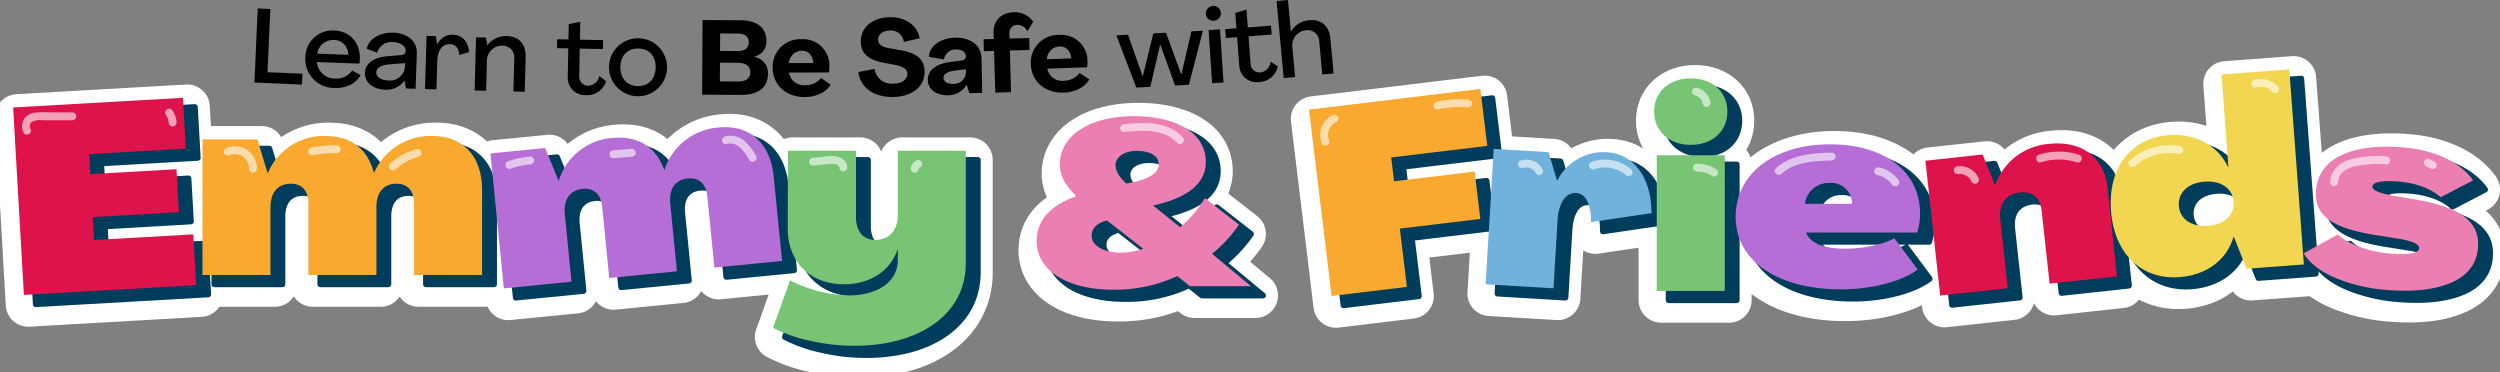 <svg xmlns="http://www.w3.org/2000/svg" xmlns:xlink="http://www.w3.org/1999/xlink" width="554.814" height="82.664" viewBox="0 0 554.814 82.664"><rect x="0" y="0" width="554.814" height="82.664" fill="#808080" stroke="none"/><defs><clipPath id="a"><rect width="554.814" height="82.664" fill="none"></rect></clipPath><clipPath id="c"><rect width="12.017" height="5.002" fill="none"></rect></clipPath><clipPath id="d"><rect width="2.53" height="3.925" fill="none"></rect></clipPath><clipPath id="e"><rect width="7.347" height="5.877" fill="none"></rect></clipPath><clipPath id="f"><rect width="7.201" height="2.215" fill="none"></rect></clipPath><clipPath id="g"><rect width="7.176" height="4.732" fill="none"></rect></clipPath><clipPath id="h"><rect width="6.393" height="2.766" fill="none"></rect></clipPath><clipPath id="i"><rect width="5.822" height="2.075" fill="none"></rect></clipPath><clipPath id="j"><rect width="7.717" height="5.83" fill="none"></rect></clipPath><clipPath id="k"><rect width="8.45" height="3.414" fill="none"></rect></clipPath><clipPath id="l"><rect width="2.549" height="2.834" fill="none"></rect></clipPath><clipPath id="m"><rect width="14.142" height="4.693" fill="none"></rect></clipPath><clipPath id="n"><rect width="4.054" height="6.845" fill="none"></rect></clipPath><clipPath id="o"><rect width="8.54" height="2.285" fill="none"></rect></clipPath><clipPath id="p"><rect width="5.557" height="3.447" fill="none"></rect></clipPath><clipPath id="q"><rect width="9.637" height="3.675" fill="none"></rect></clipPath><clipPath id="r"><rect width="4.114" height="4.267" fill="none"></rect></clipPath><clipPath id="s"><rect width="5.535" height="2.864" fill="none"></rect></clipPath><clipPath id="t"><rect width="13.488" height="4.945" fill="none"></rect></clipPath><clipPath id="u"><rect width="5.534" height="4.192" fill="none"></rect></clipPath><clipPath id="v"><rect width="5.555" height="3.914" fill="none"></rect></clipPath><clipPath id="w"><rect width="10.101" height="2.416" fill="none"></rect></clipPath><clipPath id="x"><rect width="12.181" height="4.89" fill="none"></rect></clipPath><clipPath id="y"><rect width="6.125" height="3.158" fill="none"></rect></clipPath><clipPath id="z"><rect width="13.277" height="6.63" fill="none"></rect></clipPath><clipPath id="aa"><rect width="2.84" height="2.287" fill="none"></rect></clipPath></defs><g clip-path="url(#a)"><path d="M73.379,2.414l2.795.123L75.55,16.563l7.755.343L83.2,19.32,72.65,18.855Z" transform="translate(-16.182 -0.543)"></path><g clip-path="url(#a)"><path d="M87.186,14.721A6.014,6.014,0,0,1,93.6,8.731c3.542.136,5.819,2.807,5.679,6.384a6.3,6.3,0,0,1-.108.974l-9.413-.364a3.975,3.975,0,0,0,4.012,3.67,4.2,4.2,0,0,0,3.8-1.786l1.851,1.025a4.714,4.714,0,0,1-2.207,2.127,7.15,7.15,0,0,1-3.575.723,6.4,6.4,0,0,1-6.458-6.763m9.5-.589A3.158,3.158,0,0,0,93.5,10.821a3.568,3.568,0,0,0-3.665,3.047Z" transform="translate(-19.419 -1.963)"></path><path d="M104.2,18.254c.068-2.02,1.868-3.449,5.258-3.705l2.736-.209c.632-.049,1.039-.383,1.059-.941.037-1.045-1.125-1.9-2.873-1.958a3.267,3.267,0,0,0-3.463,2.347l-2.3-.846c.3-2.013,2.74-3.7,5.885-3.591,3.215.11,5.3,1.972,5.209,4.574l-.269,7.875-2.144-.073L113,19.972h-.024a4.871,4.871,0,0,1-4.384,2.037c-2.61-.088-4.468-1.664-4.4-3.755m8.888-1.4.025-.743-3.3.26c-2.081.139-3.062.849-3.094,1.8-.035,1.022,1.06,1.734,2.622,1.787a3.325,3.325,0,0,0,3.746-3.106" transform="translate(-23.21 -2.103)"></path><path d="M131.123,13.814l-2.186.61c-.074-1.467-.863-2.375-2-2.408-1.747-.051-2.791,1.336-2.863,3.753l-.187,6.3-2.54-.074.35-11.8,2.074.06.272,1.846h.023a3.7,3.7,0,0,1,3.446-2.177c2.073.061,3.43,1.5,3.615,3.9" transform="translate(-27.029 -2.231)"></path><path d="M146.846,14.955l-.2,7.738-2.517-.064.186-7.249a2.578,2.578,0,0,0-2.536-2.924,3.375,3.375,0,0,0-3.539,3.444l-.168,6.574-2.54-.064.3-11.8,2.214.056.283,1.7h.023a5.1,5.1,0,0,1,4.389-2.027c2.633.067,4.174,1.8,4.1,4.614" transform="translate(-30.19 -2.326)"></path><path d="M161.426,18.507l.12-6.369-2.494-.047.037-1.975,2.494.046.065-3.417,2.552-.51-.075,3.975,5.152.1-.037,1.975-5.152-.1-.113,6.02a2,2,0,0,0,1.917,2.222,2.605,2.605,0,0,0,2.536-2.161l1.494,1.166a4.329,4.329,0,0,1-4.443,3.079,3.84,3.84,0,0,1-4.052-4.005" transform="translate(-35.428 -1.403)"></path><path d="M173.895,17.321a6.435,6.435,0,0,1,12.869.182,6.435,6.435,0,0,1-12.869-.182m10.351.146c.037-2.533-1.456-4.182-3.857-4.216s-3.939,1.572-3.976,4.1,1.5,4.207,3.857,4.24,3.94-1.594,3.976-4.128" transform="translate(-38.734 -2.485)"></path><path d="M200.573,5.745l8.415.046c3.707.021,5.772,1.683,5.756,4.588a3.416,3.416,0,0,1-2.748,3.5v.046a3.591,3.591,0,0,1,3.079,3.83c-.016,2.975-2.171,4.614-5.994,4.593l-8.6-.049ZM208.4,19.386c1.771.01,2.755-.705,2.762-2.03.008-1.371-.968-2.12-2.739-2.13l-3.986-.023-.024,4.162Zm-.055-6.764c1.608.009,2.475-.66,2.483-1.939.007-1.232-.853-1.934-2.461-1.944l-3.893-.021-.022,3.882Z" transform="translate(-44.656 -1.293)"></path><path d="M220.619,17.562a6.112,6.112,0,0,1,6.425-6.332,5.81,5.81,0,0,1,6.164,6.057,5.509,5.509,0,0,1-.138,1.325l-8.835.013a3.344,3.344,0,0,0,3.618,2.808,4.38,4.38,0,0,0,3.517-1.61l2.1,1.485c-.93,1.652-3.167,2.747-5.754,2.751-4.126.007-7.091-2.685-7.1-6.5m9.02-1.036c-.119-1.744-1.1-2.741-2.591-2.74a2.9,2.9,0,0,0-2.817,2.747Z" transform="translate(-49.142 -2.527)"></path><path d="M245.1,17.094l3.582-.691a3.83,3.83,0,0,0,4.141,3.277c1.935-.021,3.16-.941,3.146-2.22-.011-1-.833-1.548-2.773-1.968l-2.313-.416c-3.621-.68-5.222-2.1-5.252-4.707-.036-3.231,2.667-5.4,6.49-5.443,3.428-.039,6.106,1.838,6.558,4.669l-3.511.829a2.856,2.856,0,0,0-3.06-2.546c-1.608.018-2.648.866-2.635,2.052.012,1,.764,1.595,2.469,1.878l2.336.416c3.738.586,5.48,2.077,5.51,4.751.038,3.417-2.852,5.612-7.071,5.658-4.1.046-7.25-2.058-7.616-5.541" transform="translate(-54.596 -1.109)"></path><path d="M264.915,20.164c-.04-2.069,1.773-3.592,5.122-4.005l2.373-.3c.581-.081.972-.414.962-.948-.018-.907-.916-1.541-2.245-1.515a2.6,2.6,0,0,0-2.615,2.213l-3.369-.563c.141-2.375,2.531-4.188,5.864-4.252,3.5-.067,5.771,1.75,5.826,4.609l.148,7.647-2.844.055-.6-1.872h-.023a4.754,4.754,0,0,1-4.2,2.336c-2.542.049-4.364-1.358-4.4-3.4m8.476-1.861-.01-.511-2.466.3c-1.745.22-2.526.816-2.511,1.63s.936,1.354,2.148,1.331a2.708,2.708,0,0,0,2.839-2.752" transform="translate(-59.009 -2.428)"></path><path d="M283.162,12.085l-2.26.06L280.831,9.5l2.259-.06-.038-1.395c-.072-2.671,1.675-4.462,4.495-4.538a4.924,4.924,0,0,1,4.3,2.093l-1.272,2.126a2.568,2.568,0,0,0-2.3-1.425,1.752,1.752,0,0,0-1.7,1.975l.029,1.069,4.357-.118.072,2.649-4.357.117.25,9.246-3.5.094Z" transform="translate(-62.554 -0.788)"></path><path d="M294.334,16.541A6.11,6.11,0,0,1,300.545,10a5.813,5.813,0,0,1,6.362,5.852,5.467,5.467,0,0,1-.094,1.328l-8.83.305a3.344,3.344,0,0,0,3.709,2.686,4.379,4.379,0,0,0,3.463-1.724l2.148,1.414c-.874,1.682-3.073,2.851-5.66,2.94-4.124.143-7.177-2.451-7.309-6.261m8.981-1.333c-.177-1.739-1.19-2.7-2.681-2.652a2.9,2.9,0,0,0-2.724,2.838Z" transform="translate(-65.561 -2.249)"></path><path d="M318.756,9.827l2.584-.138,3.251,9.253h.024l2.335-9.551,2.816-.151,3.393,9.292h.023L335.4,8.94l2.56-.136-3.115,11.99-3.073.164-3.263-9.043-.047,0-2.183,9.333-3.1.165Z" transform="translate(-71.002 -1.981)"></path><path d="M344.29,3.431a1.68,1.68,0,0,1,3.351-.222,1.679,1.679,0,0,1-3.351.222m.616,3.639,2.535-.167.784,11.784-2.535.169Z" transform="translate(-76.689 -0.381)"></path><path d="M352.952,15.212l-.484-6.35-2.487.189-.15-1.97,2.487-.188-.26-3.407,2.49-.748.3,3.963,5.136-.39.15,1.969L355,8.671l.458,6a2,2,0,0,0,2.118,2.03,2.6,2.6,0,0,0,2.319-2.39l1.6,1.021a4.326,4.326,0,0,1-4.129,3.483,3.841,3.841,0,0,1-4.412-3.6" transform="translate(-77.924 -0.616)"></path><path d="M364.492.234,367.022,0l.651,7.014.023,0a5.1,5.1,0,0,1,4.121-2.527c2.623-.242,4.359,1.3,4.618,4.1l.715,7.71-2.507.23-.669-7.222A2.582,2.582,0,0,0,371.109,6.7,3.375,3.375,0,0,0,368,10.534l.608,6.552-2.531.233Z" transform="translate(-81.19)"></path><path d="M5,32.79l37.67-2.145.646,11.268L21.873,43.134l.255,4.45,19.124-1.089.546,9.534L22.674,57.118l.291,5.086,22.023-1.255.646,11.268L7.383,74.4Z" transform="translate(-1.114 -6.895)" fill="#fff"></path><path d="M5,32.79l37.67-2.145.646,11.268L21.873,43.134l.255,4.45,19.124-1.089.546,9.534L22.674,57.118l.291,5.086,22.023-1.255.646,11.268L7.383,74.4Z" transform="translate(-1.114 -6.895)" fill="none" stroke="#fff" stroke-linecap="round" stroke-linejoin="round" stroke-width="10"></path><path d="M59.057,42.334h12.19L73.511,49.8h.058a13.455,13.455,0,0,1,12.713-8.219c5.747,0,9.461,2.894,10.8,8.161h.059a13.675,13.675,0,0,1,12.887-8.161c6.965,0,11.087,4.573,11.087,12.039V72.43H106.017V56.572c0-2.778-1.393-4.4-3.889-4.4-2.843,0-4.468,1.91-4.468,5.21V72.43H82.566V56.572c0-2.778-1.392-4.4-3.889-4.4-2.846,0-4.528,1.91-4.528,5.21V72.43H59.057Z" transform="translate(-13.155 -9.356)" fill="#fff"></path><path d="M59.057,42.334h12.19L73.511,49.8h.058a13.455,13.455,0,0,1,12.713-8.219c5.747,0,9.461,2.894,10.8,8.161h.059a13.675,13.675,0,0,1,12.887-8.161c6.965,0,11.087,4.573,11.087,12.039V72.43H106.017V56.572c0-2.778-1.393-4.4-3.889-4.4-2.843,0-4.468,1.91-4.468,5.21V72.43H82.566V56.572c0-2.778-1.392-4.4-3.889-4.4-2.846,0-4.528,1.91-4.528,5.21V72.43H59.057Z" transform="translate(-13.155 -9.356)" fill="none" stroke="#fff" stroke-linecap="round" stroke-linejoin="round" stroke-width="10"></path><path d="M141.279,44.884l12.131-1.2L156.4,50.9l.058-.006A13.445,13.445,0,0,1,168.3,41.462c5.719-.564,9.7,1.951,11.55,7.061l.059-.005a13.662,13.662,0,0,1,12.017-9.387c6.932-.684,11.485,3.462,12.222,10.892L206,68.742l-15.02,1.482-1.567-15.782c-.274-2.764-1.82-4.241-4.3-4-2.83.279-4.259,2.34-3.932,5.623l1.486,14.975-15.02,1.483L166.08,56.745c-.274-2.764-1.821-4.241-4.3-4-2.832.28-4.318,2.346-3.992,5.629l1.486,14.975-15.018,1.482Z" transform="translate(-31.469 -8.788)" fill="#fff"></path><path d="M141.279,44.884l12.131-1.2L156.4,50.9l.058-.006A13.445,13.445,0,0,1,168.3,41.462c5.719-.564,9.7,1.951,11.55,7.061l.059-.005a13.662,13.662,0,0,1,12.017-9.387c6.932-.684,11.485,3.462,12.222,10.892L206,68.742l-15.02,1.482-1.567-15.782c-.274-2.764-1.82-4.241-4.3-4-2.83.279-4.259,2.34-3.932,5.623l1.486,14.975-15.02,1.483L166.08,56.745c-.274-2.764-1.821-4.241-4.3-4-2.832.28-4.318,2.346-3.992,5.629l1.486,14.975-15.018,1.482Z" transform="translate(-31.469 -8.788)" fill="none" stroke="#fff" stroke-linecap="round" stroke-linejoin="round" stroke-width="10"></path><path d="M230.271,87.995a32.967,32.967,0,0,1-8.3-2.894l3.774-10.535a30.266,30.266,0,0,0,12.886,3.357c6.676,0,11.029-3.126,11.029-7.813V67.737H249.6c-1.625,4.8-6.211,7.7-11.842,7.7-7.662,0-12.538-5.035-12.538-12.443l.058-17.19h15.092V60.5c0,3.183,1.625,5.092,4.238,5.092,3.076,0,5.051-2.083,5.051-5.5V45.8h15.092v25c0,11.055-9.926,18.29-24.786,18.29a43.329,43.329,0,0,1-9.695-1.1" transform="translate(-49.443 -10.305)" fill="#fff"></path><path d="M230.271,87.995a32.967,32.967,0,0,1-8.3-2.894l3.774-10.535a30.266,30.266,0,0,0,12.886,3.357c6.676,0,11.029-3.126,11.029-7.813V67.737H249.6c-1.625,4.8-6.211,7.7-11.842,7.7-7.662,0-12.538-5.035-12.538-12.443l.058-17.19h15.092V60.5c0,3.183,1.625,5.092,4.238,5.092,3.076,0,5.051-2.083,5.051-5.5V45.8h15.092v25c0,11.055-9.926,18.29-24.786,18.29A43.329,43.329,0,0,1,230.271,87.995Z" transform="translate(-49.443 -10.305)" fill="none" stroke="#fff" stroke-linecap="round" stroke-linejoin="round" stroke-width="10"></path><path d="M374.993,32.687,413.027,28.1l1.534,12.642-21.323,2.572.641,5.286,17.865-2.155,1.275,10.515-17.864,2.155,1.568,12.928-16.712,2.016Z" transform="translate(-83.529 -6.322)" fill="#fff"></path><path d="M374.993,32.687,413.027,28.1l1.534,12.642-21.323,2.572.641,5.286,17.865-2.155,1.275,10.515-17.864,2.155,1.568,12.928-16.712,2.016Z" transform="translate(-83.529 -6.322)" fill="none" stroke="#fff" stroke-linecap="round" stroke-linejoin="round" stroke-width="10"></path><path d="M462.246,59.542l-13.435,1.986c.058-3.881-1.134-6.329-3.278-6.456-2.317-.138-3.911,2.2-4.142,6.074l-.9,15.08-15.065-.894,1.794-30.044,12.169.722,1.89,6.317.057,0A11.419,11.419,0,0,1,452.3,46.021c6.025.357,9.9,5.575,9.95,13.521" transform="translate(-94.762 -10.19)" fill="#fff"></path><path d="M462.246,59.542l-13.435,1.986c.058-3.881-1.134-6.329-3.278-6.456-2.317-.138-3.911,2.2-4.142,6.074l-.9,15.08-15.065-.894,1.794-30.044,12.169.722,1.89,6.317.057,0A11.419,11.419,0,0,1,452.3,46.021C458.321,46.379,462.2,51.6,462.246,59.542Z" transform="translate(-94.762 -10.19)" fill="none" stroke="#fff" stroke-linecap="round" stroke-linejoin="round" stroke-width="10"></path><path d="M473.543,32.428c0-4.342,3.308-7.351,8.126-7.351s8.126,3.009,8.126,7.351c0,4.4-3.308,7.408-8.126,7.408s-8.126-3.01-8.126-7.408m.581,9.723h15.092v30.1H474.124Z" transform="translate(-105.48 -5.642)" fill="#fff"></path><path d="M473.543,32.428c0-4.342,3.308-7.351,8.126-7.351s8.126,3.009,8.126,7.351c0,4.4-3.308,7.408-8.126,7.408S473.543,36.826,473.543,32.428Zm.581,9.723h15.092v30.1H474.124Z" transform="translate(-105.48 -5.642)" fill="none" stroke="#fff" stroke-linecap="round" stroke-linejoin="round" stroke-width="10"></path><path d="M496.821,60.061c0-9.549,8.474-16.09,20.954-16.09,12.075,0,19.969,6.019,19.969,15.4a13.632,13.632,0,0,1-.638,4.167H512.435c.986,2.547,4.3,3.589,8.65,3.589,4.179,0,8.474-.927,10.969-2.316l5.167,6.945c-3.482,2.6-10.043,4.4-17.008,4.4-14.047,0-23.393-6.308-23.393-16.09m25.831-2.894a4.619,4.619,0,0,0-4.935-4.63,5.29,5.29,0,0,0-5.514,4.63Z" transform="translate(-110.665 -9.894)" fill="#fff"></path><path d="M496.821,60.061c0-9.549,8.474-16.09,20.954-16.09,12.075,0,19.969,6.019,19.969,15.4a13.632,13.632,0,0,1-.638,4.167H512.435c.986,2.547,4.3,3.589,8.65,3.589,4.179,0,8.474-.927,10.969-2.316l5.167,6.945c-3.482,2.6-10.043,4.4-17.008,4.4C506.167,76.152,496.821,69.843,496.821,60.061Zm25.831-2.894a4.619,4.619,0,0,0-4.935-4.63,5.29,5.29,0,0,0-5.514,4.63Z" transform="translate(-110.665 -9.894)" fill="none" stroke="#fff" stroke-linecap="round" stroke-linejoin="round" stroke-width="10"></path><path d="M591.431,53.64l2.081,19.569-14.946,1.625-1.774-16.226c-.309-2.819-2.049-4.318-4.818-4.018-3.059.332-4.744,2.554-4.366,6.005l1.667,15.248-15,1.631L551,47.554l12.7-1.38,2.73,6.807.058-.006a13.711,13.711,0,0,1,11.9-9.154c7.329-.8,12.295,2.972,13.043,9.819" transform="translate(-122.734 -9.836)" fill="#fff"></path><path d="M591.431,53.64l2.081,19.569-14.946,1.625-1.774-16.226c-.309-2.819-2.049-4.318-4.818-4.018-3.059.332-4.744,2.554-4.366,6.005l1.667,15.248-15,1.631L551,47.554l12.7-1.38,2.73,6.807.058-.006a13.711,13.711,0,0,1,11.9-9.154C585.716,43.024,590.682,46.793,591.431,53.64Z" transform="translate(-122.734 -9.836)" fill="none" stroke="#fff" stroke-linecap="round" stroke-linejoin="round" stroke-width="10"></path><path d="M603.972,53.887c-.717-9.581,4.437-16.176,12.829-16.8,5.846-.435,10.877,2.209,13.167,7.146l.057,0-1.541-20.6,15.051-1.12,3.24,43.289-12.735.947-2.8-7.1-.057,0c-1.53,5.222-6.056,8.519-12.019,8.962-8.392.625-14.47-5.134-15.187-14.715m27.206-2.024c-.22-2.943-2.8-4.725-6.445-4.454s-5.931,2.415-5.711,5.358,2.8,4.725,6.446,4.454,5.93-2.415,5.71-5.358" transform="translate(-134.518 -5.064)" fill="#fff"></path><path d="M603.972,53.887c-.717-9.581,4.437-16.176,12.829-16.8,5.846-.435,10.877,2.209,13.167,7.146l.057,0-1.541-20.6,15.051-1.12,3.24,43.289-12.735.947-2.8-7.1-.057,0c-1.53,5.222-6.056,8.519-12.019,8.962C610.767,69.226,604.689,63.467,603.972,53.887Zm27.206-2.024c-.22-2.943-2.8-4.725-6.445-4.454s-5.931,2.415-5.711,5.358,2.8,4.725,6.446,4.454S631.4,54.806,631.178,51.862Z" transform="translate(-134.518 -5.064)" fill="none" stroke="#fff" stroke-linecap="round" stroke-linejoin="round" stroke-width="10"></path><path d="M666.261,73.861c-3.444-1.421-5.864-3.285-7.266-5.538l7.594-4.189c2.336,2.208,7.214,3.91,11.787,4.254,4.11.309,6.183-.174,6.257-1.155s-1.5-1.68-5.011-2.234l-5.465-.876c-9.137-1.559-12.822-4.39-12.417-9.756.546-7.215,7.949-10.431,19.12-9.59,6.946.522,12.8,3.168,15.745,7.337l-7.211,3.753c-2.122-1.958-5.694-3.215-9.457-3.5-3.3-.248-5.592.044-5.675,1.141-.057.75,1.351,1.379,4.218,1.942l5.344.925C694,58.129,698.119,61.34,697.687,67.054c-.267,3.521-2.208,6.1-5.763,7.693-3.612,1.586-8.313,2.161-14.159,1.72a36.857,36.857,0,0,1-11.5-2.606" transform="translate(-146.789 -10.046)" fill="#fff"></path><path d="M666.261,73.861c-3.444-1.421-5.864-3.285-7.266-5.538l7.594-4.189c2.336,2.208,7.214,3.91,11.787,4.254,4.11.309,6.183-.174,6.257-1.155s-1.5-1.68-5.011-2.234l-5.465-.876c-9.137-1.559-12.822-4.39-12.417-9.756.546-7.215,7.949-10.431,19.12-9.59,6.946.522,12.8,3.168,15.745,7.337l-7.211,3.753c-2.122-1.958-5.694-3.215-9.457-3.5-3.3-.248-5.592.044-5.675,1.141-.057.75,1.351,1.379,4.218,1.942l5.344.925C694,58.129,698.119,61.34,697.687,67.054c-.267,3.521-2.208,6.1-5.763,7.693-3.612,1.586-8.313,2.161-14.159,1.72A36.857,36.857,0,0,1,666.261,73.861Z" transform="translate(-146.789 -10.046)" fill="none" stroke="#fff" stroke-linecap="round" stroke-linejoin="round" stroke-width="10"></path><path d="M344.823,73.646H331.279l-2.832-2.26a32.688,32.688,0,0,1-14.265,3.029c-9.785,0-16.943-4-16.943-10.834,0-4.57,3.142-8.01,8.858-9.911-2.626-2.413-3.707-4.672-3.707-7.085,0-6.469,6.8-10.68,16.428-10.68,8.755,0,15.965,3.336,15.965,10.167,0,4.723-3.914,7.958-11.69,9.653l5.973,4.827a24.522,24.522,0,0,0,5.51-6.47l7.57,5.905a31.15,31.15,0,0,1-5.973,6.469Zm-23.946-8.319-8.034-6.265c-2.214.566-3.4,1.7-3.4,3.389,0,2.207,2.729,3.749,6.489,3.749a16.259,16.259,0,0,0,4.944-.873m-6.129-18.537c0,1.232.772,2.568,2.369,4.057,4.789-.772,7.209-2.208,7.209-4.262,0-1.9-2.008-2.978-4.892-2.978-2.678,0-4.686,1.333-4.686,3.183" transform="translate(-66.209 -8.079)" fill="#fff"></path><path d="M344.823,73.646H331.279l-2.832-2.26a32.688,32.688,0,0,1-14.265,3.029c-9.785,0-16.943-4-16.943-10.834,0-4.57,3.142-8.01,8.858-9.911-2.626-2.413-3.707-4.672-3.707-7.085,0-6.469,6.8-10.68,16.428-10.68,8.755,0,15.965,3.336,15.965,10.167,0,4.723-3.914,7.958-11.69,9.653l5.973,4.827a24.522,24.522,0,0,0,5.51-6.47l7.57,5.905a31.15,31.15,0,0,1-5.973,6.469Zm-23.946-8.319-8.034-6.265c-2.214.566-3.4,1.7-3.4,3.389,0,2.207,2.729,3.749,6.489,3.749A16.259,16.259,0,0,0,320.877,65.328Zm-6.129-18.537c0,1.232.772,2.568,2.369,4.057,4.789-.772,7.209-2.208,7.209-4.262,0-1.9-2.008-2.978-4.892-2.978C316.756,43.608,314.748,44.941,314.748,46.791Z" transform="translate(-66.209 -8.079)" fill="none" stroke="#fff" stroke-linecap="round" stroke-linejoin="round" stroke-width="10"></path><path d="M7.162,32.8l37.67-2.145.646,11.268L24.034,43.144l.255,4.45L43.414,46.5l.546,9.534L24.836,57.128l.291,5.086,22.023-1.255L47.8,72.227,9.545,74.405Z" transform="translate(-1.595 -6.897)" fill="#003d5c"></path><path d="M7.162,32.8l37.67-2.145.646,11.268L24.034,43.144l.255,4.45L43.414,46.5l.546,9.534L24.836,57.128l.291,5.086,22.023-1.255L47.8,72.227,9.545,74.405Z" transform="translate(-1.595 -6.897)" fill="none" stroke="#003d5c" stroke-linecap="round" stroke-linejoin="round" stroke-width="1.3"></path><path d="M61.219,42.344h12.19l2.264,7.466h.058a13.455,13.455,0,0,1,12.713-8.219c5.747,0,9.461,2.894,10.8,8.161H99.3a13.675,13.675,0,0,1,12.887-8.161c6.965,0,11.087,4.573,11.087,12.039V72.44H108.179V56.582c0-2.778-1.393-4.4-3.889-4.4-2.843,0-4.468,1.91-4.468,5.21V72.44H84.728V56.582c0-2.778-1.392-4.4-3.889-4.4-2.846,0-4.528,1.91-4.528,5.21V72.44H61.219Z" transform="translate(-13.636 -9.358)" fill="#003d5c"></path><path d="M61.219,42.344h12.19l2.264,7.466h.058a13.455,13.455,0,0,1,12.713-8.219c5.747,0,9.461,2.894,10.8,8.161H99.3a13.675,13.675,0,0,1,12.887-8.161c6.965,0,11.087,4.573,11.087,12.039V72.44H108.179V56.582c0-2.778-1.393-4.4-3.889-4.4-2.843,0-4.468,1.91-4.468,5.21V72.44H84.728V56.582c0-2.778-1.392-4.4-3.889-4.4-2.846,0-4.528,1.91-4.528,5.21V72.44H61.219Z" transform="translate(-13.636 -9.358)" fill="none" stroke="#003d5c" stroke-linecap="round" stroke-linejoin="round" stroke-width="1.3"></path><path d="M143.441,44.894l12.131-1.2,2.99,7.208.058-.006a13.445,13.445,0,0,1,11.839-9.427c5.719-.564,9.7,1.951,11.55,7.061l.059-.005a13.662,13.662,0,0,1,12.017-9.387c6.932-.684,11.485,3.462,12.222,10.892l1.858,18.719-15.02,1.482-1.567-15.782c-.274-2.764-1.82-4.241-4.3-4-2.83.279-4.259,2.34-3.933,5.623l1.487,14.975-15.02,1.483-1.567-15.782c-.274-2.764-1.821-4.241-4.3-4-2.832.28-4.318,2.346-3.992,5.629l1.486,14.975-15.018,1.482Z" transform="translate(-31.951 -8.79)" fill="#003d5c"></path><path d="M143.441,44.894l12.131-1.2,2.99,7.208.058-.006a13.445,13.445,0,0,1,11.839-9.427c5.719-.564,9.7,1.951,11.55,7.061l.059-.005a13.662,13.662,0,0,1,12.017-9.387c6.932-.684,11.485,3.462,12.222,10.892l1.858,18.719-15.02,1.482-1.567-15.782c-.274-2.764-1.82-4.241-4.3-4-2.83.279-4.259,2.34-3.933,5.623l1.487,14.975-15.02,1.483-1.567-15.782c-.274-2.764-1.821-4.241-4.3-4-2.832.28-4.318,2.346-3.992,5.629l1.486,14.975-15.018,1.482Z" transform="translate(-31.951 -8.79)" fill="none" stroke="#003d5c" stroke-linecap="round" stroke-linejoin="round" stroke-width="1.3"></path><path d="M232.433,88a32.969,32.969,0,0,1-8.3-2.894l3.774-10.535a30.266,30.266,0,0,0,12.886,3.357c6.676,0,11.029-3.126,11.029-7.814V67.747h-.058c-1.625,4.8-6.211,7.7-11.842,7.7-7.662,0-12.538-5.035-12.538-12.443l.058-17.19h15.092v14.7c0,3.183,1.625,5.092,4.238,5.092,3.076,0,5.051-2.083,5.051-5.5v-14.3h15.092v25c0,11.055-9.926,18.29-24.786,18.29a43.329,43.329,0,0,1-9.695-1.1" transform="translate(-49.925 -10.308)" fill="#003d5c"></path><path d="M232.433,88a32.969,32.969,0,0,1-8.3-2.894l3.774-10.535a30.266,30.266,0,0,0,12.886,3.357c6.676,0,11.029-3.126,11.029-7.814V67.747h-.058c-1.625,4.8-6.211,7.7-11.842,7.7-7.662,0-12.538-5.035-12.538-12.443l.058-17.19h15.092v14.7c0,3.183,1.625,5.092,4.238,5.092,3.076,0,5.051-2.083,5.051-5.5v-14.3h15.092v25c0,11.055-9.926,18.29-24.786,18.29A43.329,43.329,0,0,1,232.433,88Z" transform="translate(-49.925 -10.308)" fill="none" stroke="#003d5c" stroke-linecap="round" stroke-linejoin="round" stroke-width="1.3"></path><path d="M377.154,32.7l38.035-4.588,1.534,12.642L395.4,43.323l.641,5.286,17.865-2.155,1.275,10.515-17.864,2.155,1.568,12.928-16.712,2.016Z" transform="translate(-84.01 -6.325)" fill="#003d5c"></path><path d="M377.154,32.7l38.035-4.588,1.534,12.642L395.4,43.323l.641,5.286,17.865-2.155,1.275,10.515-17.864,2.155,1.568,12.928-16.712,2.016Z" transform="translate(-84.01 -6.325)" fill="none" stroke="#003d5c" stroke-linecap="round" stroke-linejoin="round" stroke-width="1.3"></path><path d="M464.408,59.552l-13.435,1.986c.057-3.881-1.134-6.329-3.278-6.456-2.317-.138-3.911,2.2-4.142,6.074l-.9,15.08-15.065-.894L429.381,45.3l12.169.722,1.89,6.317.057,0a11.419,11.419,0,0,1,10.961-6.307c6.025.357,9.9,5.575,9.95,13.521" transform="translate(-95.244 -10.192)" fill="#003d5c"></path><path d="M464.408,59.552l-13.435,1.986c.057-3.881-1.134-6.329-3.278-6.456-2.317-.138-3.911,2.2-4.142,6.074l-.9,15.08-15.065-.894L429.381,45.3l12.169.722,1.89,6.317.057,0a11.419,11.419,0,0,1,10.961-6.307C460.483,46.389,464.359,51.606,464.408,59.552Z" transform="translate(-95.244 -10.192)" fill="none" stroke="#003d5c" stroke-linecap="round" stroke-linejoin="round" stroke-width="1.3"></path><path d="M475.705,32.438c0-4.342,3.308-7.351,8.126-7.351s8.126,3.009,8.126,7.351c0,4.4-3.309,7.408-8.126,7.408s-8.126-3.01-8.126-7.408m.58,9.723h15.092v30.1H476.285Z" transform="translate(-105.962 -5.645)" fill="#003d5c"></path><path d="M475.705,32.438c0-4.342,3.308-7.351,8.126-7.351s8.126,3.009,8.126,7.351c0,4.4-3.309,7.408-8.126,7.408S475.705,36.836,475.705,32.438Zm.58,9.723h15.092v30.1H476.285Z" transform="translate(-105.962 -5.645)" fill="none" stroke="#003d5c" stroke-linecap="round" stroke-linejoin="round" stroke-width="1.3"></path><path d="M498.983,60.071c0-9.549,8.474-16.09,20.954-16.09,12.075,0,19.969,6.019,19.969,15.4a13.626,13.626,0,0,1-.638,4.167H514.6c.987,2.547,4.3,3.589,8.65,3.589,4.179,0,8.474-.927,10.97-2.316l5.166,6.945c-3.482,2.6-10.043,4.4-17.008,4.4-14.047,0-23.393-6.308-23.393-16.09m25.831-2.894a4.619,4.619,0,0,0-4.935-4.63,5.29,5.29,0,0,0-5.514,4.63Z" transform="translate(-111.147 -9.896)" fill="#003d5c"></path><path d="M498.983,60.071c0-9.549,8.474-16.09,20.954-16.09,12.075,0,19.969,6.019,19.969,15.4a13.626,13.626,0,0,1-.638,4.167H514.6c.987,2.547,4.3,3.589,8.65,3.589,4.179,0,8.474-.927,10.97-2.316l5.166,6.945c-3.482,2.6-10.043,4.4-17.008,4.4C508.329,76.162,498.983,69.853,498.983,60.071Zm25.831-2.894a4.619,4.619,0,0,0-4.935-4.63,5.29,5.29,0,0,0-5.514,4.63Z" transform="translate(-111.147 -9.896)" fill="none" stroke="#003d5c" stroke-linecap="round" stroke-linejoin="round" stroke-width="1.3"></path><path d="M593.593,53.65l2.081,19.569-14.946,1.625-1.774-16.226c-.309-2.819-2.049-4.318-4.818-4.018-3.059.332-4.744,2.554-4.366,6.005l1.667,15.248-15,1.631-3.271-29.919,12.7-1.38,2.73,6.807.057-.006a13.711,13.711,0,0,1,11.9-9.154c7.329-.8,12.295,2.972,13.043,9.819" transform="translate(-123.215 -9.838)" fill="#003d5c"></path><path d="M593.593,53.65l2.081,19.569-14.946,1.625-1.774-16.226c-.309-2.819-2.049-4.318-4.818-4.018-3.059.332-4.744,2.554-4.366,6.005l1.667,15.248-15,1.631-3.271-29.919,12.7-1.38,2.73,6.807.057-.006a13.711,13.711,0,0,1,11.9-9.154C587.878,43.034,592.844,46.8,593.593,53.65Z" transform="translate(-123.215 -9.838)" fill="none" stroke="#003d5c" stroke-linecap="round" stroke-linejoin="round" stroke-width="1.3"></path><path d="M606.133,53.9c-.717-9.581,4.437-16.176,12.828-16.8,5.847-.435,10.877,2.209,13.167,7.146l.057,0-1.541-20.606L645.7,22.514l3.24,43.289L636.2,66.75l-2.8-7.1-.057,0c-1.53,5.222-6.056,8.519-12.02,8.962-8.392.625-14.47-5.134-15.187-14.715m27.206-2.024c-.22-2.943-2.8-4.725-6.445-4.454s-5.931,2.415-5.711,5.358,2.8,4.725,6.446,4.454,5.931-2.415,5.711-5.358" transform="translate(-135 -5.066)" fill="#003d5c"></path><path d="M606.133,53.9c-.717-9.581,4.437-16.176,12.828-16.8,5.847-.435,10.877,2.209,13.167,7.146l.057,0-1.541-20.606L645.7,22.514l3.24,43.289L636.2,66.75l-2.8-7.1-.057,0c-1.53,5.222-6.056,8.519-12.02,8.962C612.928,69.236,606.85,63.477,606.133,53.9Zm27.206-2.024c-.22-2.943-2.8-4.725-6.445-4.454s-5.931,2.415-5.711,5.358,2.8,4.725,6.446,4.454S633.559,54.816,633.339,51.872Z" transform="translate(-135 -5.066)" fill="none" stroke="#003d5c" stroke-linecap="round" stroke-linejoin="round" stroke-width="1.3"></path><path d="M668.423,73.871c-3.445-1.421-5.864-3.285-7.267-5.538l7.595-4.189c2.336,2.208,7.214,3.91,11.786,4.254,4.111.309,6.184-.174,6.258-1.155s-1.5-1.68-5.011-2.234l-5.465-.876c-9.137-1.559-12.822-4.39-12.417-9.756.546-7.215,7.949-10.431,19.12-9.59,6.945.522,12.8,3.168,15.745,7.337l-7.211,3.753c-2.122-1.958-5.694-3.215-9.457-3.5-3.3-.248-5.592.044-5.675,1.141-.057.75,1.352,1.379,4.219,1.942l5.344.925c10.172,1.752,14.294,4.964,13.862,10.678-.267,3.521-2.208,6.1-5.764,7.693-3.611,1.586-8.312,2.161-14.159,1.72a36.853,36.853,0,0,1-11.5-2.606" transform="translate(-147.271 -10.048)" fill="#003d5c"></path><path d="M668.423,73.871c-3.445-1.421-5.864-3.285-7.267-5.538l7.595-4.189c2.336,2.208,7.214,3.91,11.786,4.254,4.111.309,6.184-.174,6.258-1.155s-1.5-1.68-5.011-2.234l-5.465-.876c-9.137-1.559-12.822-4.39-12.417-9.756.546-7.215,7.949-10.431,19.12-9.59,6.945.522,12.8,3.168,15.745,7.337l-7.211,3.753c-2.122-1.958-5.694-3.215-9.457-3.5-3.3-.248-5.592.044-5.675,1.141-.057.75,1.352,1.379,4.219,1.942l5.344.925c10.172,1.752,14.294,4.964,13.862,10.678-.267,3.521-2.208,6.1-5.764,7.693-3.611,1.586-8.312,2.161-14.159,1.72A36.853,36.853,0,0,1,668.423,73.871Z" transform="translate(-147.271 -10.048)" fill="none" stroke="#003d5c" stroke-linecap="round" stroke-linejoin="round" stroke-width="1.3"></path><path d="M346.985,73.655H333.441l-2.832-2.26a32.688,32.688,0,0,1-14.265,3.03c-9.785,0-16.943-4.005-16.943-10.835,0-4.57,3.142-8.01,8.858-9.911-2.626-2.413-3.707-4.672-3.707-7.086,0-6.469,6.8-10.68,16.428-10.68,8.755,0,15.965,3.336,15.965,10.167,0,4.724-3.914,7.958-11.69,9.653l5.973,4.827a24.538,24.538,0,0,0,5.51-6.471L344.307,60a31.169,31.169,0,0,1-5.973,6.469Zm-23.947-8.318L315,59.072c-2.214.565-3.4,1.695-3.4,3.388,0,2.208,2.729,3.749,6.489,3.749a16.247,16.247,0,0,0,4.943-.873M316.91,46.8c0,1.232.772,2.568,2.369,4.057,4.789-.771,7.209-2.208,7.209-4.262,0-1.9-2.008-2.978-4.892-2.978-2.678,0-4.686,1.334-4.686,3.183" transform="translate(-66.69 -8.081)" fill="#003d5c"></path><path d="M346.985,73.655H333.441l-2.832-2.26a32.688,32.688,0,0,1-14.265,3.03c-9.785,0-16.943-4.005-16.943-10.835,0-4.57,3.142-8.01,8.858-9.911-2.626-2.413-3.707-4.672-3.707-7.086,0-6.469,6.8-10.68,16.428-10.68,8.755,0,15.965,3.336,15.965,10.167,0,4.724-3.914,7.958-11.69,9.653l5.973,4.827a24.538,24.538,0,0,0,5.51-6.471L344.307,60a31.169,31.169,0,0,1-5.973,6.469Zm-23.947-8.318L315,59.072c-2.214.565-3.4,1.695-3.4,3.388,0,2.208,2.729,3.749,6.489,3.749A16.247,16.247,0,0,0,323.038,65.337ZM316.91,46.8c0,1.232.772,2.568,2.369,4.057,4.789-.771,7.209-2.208,7.209-4.262,0-1.9-2.008-2.978-4.892-2.978C318.918,43.617,316.91,44.95,316.91,46.8Z" transform="translate(-66.69 -8.081)" fill="none" stroke="#003d5c" stroke-linecap="round" stroke-linejoin="round" stroke-width="1.3"></path><path d="M3.752,30.151l37.67-2.145.646,11.268L20.625,40.495l.255,4.45L40,43.856l.546,9.534L21.426,54.479l.291,5.086L43.74,58.309l.646,11.268L6.135,71.756Z" transform="translate(-0.836 -6.301)" fill="#df134c"></path><path d="M57.809,39.695H70l2.264,7.466h.058a13.455,13.455,0,0,1,12.713-8.219c5.747,0,9.462,2.894,10.8,8.161h.059a13.675,13.675,0,0,1,12.887-8.161c6.965,0,11.087,4.573,11.087,12.039V69.791H104.769V53.933c0-2.778-1.393-4.4-3.889-4.4-2.843,0-4.468,1.91-4.468,5.21V69.791H81.318V53.933c0-2.778-1.392-4.4-3.889-4.4-2.846,0-4.528,1.91-4.528,5.21V69.791H57.809Z" transform="translate(-12.877 -8.762)" fill="#f9a830"></path><path d="M140.031,42.245l12.131-1.2,2.99,7.208.058-.006a13.445,13.445,0,0,1,11.839-9.427c5.719-.564,9.7,1.951,11.55,7.061l.059-.005a13.662,13.662,0,0,1,12.017-9.387c6.932-.684,11.485,3.462,12.222,10.892L204.755,66.1l-15.02,1.482L188.169,51.8c-.274-2.764-1.82-4.241-4.3-4-2.83.279-4.259,2.34-3.932,5.623l1.486,14.975L166.4,69.888l-1.567-15.782c-.274-2.764-1.821-4.241-4.3-4-2.832.28-4.318,2.346-3.992,5.629l1.486,14.975L143,72.2Z" transform="translate(-31.191 -8.194)" fill="#b56ed6"></path><path d="M229.024,85.356a32.968,32.968,0,0,1-8.3-2.894L224.5,71.927a30.266,30.266,0,0,0,12.886,3.357c6.676,0,11.029-3.126,11.029-7.813V65.1h-.058c-1.625,4.8-6.211,7.7-11.842,7.7-7.662,0-12.538-5.035-12.538-12.443l.058-17.19h15.092v14.7c0,3.183,1.625,5.092,4.238,5.092,3.076,0,5.051-2.083,5.051-5.5v-14.3H263.5v25c0,11.055-9.926,18.29-24.786,18.29a43.329,43.329,0,0,1-9.695-1.1" transform="translate(-49.166 -9.712)" fill="#76c474"></path><path d="M373.745,30.048,411.78,25.46,413.314,38.1l-21.323,2.572.641,5.286L410.5,43.8l1.276,10.515-17.864,2.155L395.477,69.4l-16.712,2.016Z" transform="translate(-83.251 -5.729)" fill="#f9a830"></path><path d="M461,56.9l-13.435,1.986c.058-3.881-1.134-6.329-3.278-6.456-2.318-.138-3.911,2.2-4.142,6.074l-.9,15.08-15.066-.894,1.795-30.044,12.169.722,1.89,6.317.057,0a11.418,11.418,0,0,1,10.96-6.307c6.025.357,9.9,5.575,9.95,13.521" transform="translate(-94.484 -9.596)" fill="#70b2db"></path><path d="M472.3,29.789c0-4.342,3.309-7.351,8.126-7.351s8.126,3.009,8.126,7.351c0,4.4-3.308,7.408-8.126,7.408s-8.126-3.01-8.126-7.408m.581,9.723h15.092v30.1H472.876Z" transform="translate(-105.202 -5.049)" fill="#76c474"></path><path d="M495.574,57.422c0-9.549,8.474-16.09,20.954-16.09,12.075,0,19.969,6.019,19.969,15.4a13.626,13.626,0,0,1-.638,4.167H511.188c.986,2.547,4.3,3.589,8.649,3.589,4.18,0,8.475-.927,10.97-2.316l5.167,6.945c-3.482,2.6-10.043,4.4-17.008,4.4-14.047,0-23.393-6.308-23.393-16.09m25.831-2.894a4.619,4.619,0,0,0-4.935-4.63,5.29,5.29,0,0,0-5.514,4.63Z" transform="translate(-110.388 -9.3)" fill="#b56ed6"></path><path d="M590.183,51l2.081,19.569-14.946,1.625-1.774-16.226c-.308-2.819-2.049-4.318-4.818-4.018-3.059.332-4.744,2.554-4.366,6.005L568.028,73.2l-15,1.631-3.271-29.919,12.7-1.38,2.73,6.807.057-.006a13.711,13.711,0,0,1,11.9-9.154c7.329-.8,12.295,2.972,13.043,9.819" transform="translate(-122.456 -9.242)" fill="#df134c"></path><path d="M602.724,51.248c-.717-9.581,4.437-16.176,12.829-16.8,5.847-.435,10.877,2.209,13.167,7.146l.058,0-1.541-20.6,15.051-1.12,3.24,43.289-12.735.947-2.8-7.1-.057,0c-1.53,5.222-6.056,8.519-12.019,8.962-8.392.625-14.47-5.134-15.187-14.715m27.206-2.024c-.22-2.943-2.8-4.725-6.445-4.454s-5.931,2.415-5.711,5.358,2.8,4.725,6.446,4.454,5.931-2.415,5.71-5.358" transform="translate(-134.24 -4.47)" fill="#f2d651"></path><path d="M665.013,71.222c-3.444-1.421-5.864-3.285-7.266-5.538l7.594-4.189c2.336,2.208,7.214,3.91,11.787,4.254,4.11.309,6.183-.174,6.257-1.155s-1.5-1.68-5.011-2.234l-5.465-.876c-9.138-1.559-12.822-4.39-12.417-9.756.546-7.215,7.949-10.431,19.12-9.59,6.946.522,12.8,3.168,15.745,7.337l-7.211,3.753c-2.122-1.958-5.694-3.215-9.457-3.5-3.3-.248-5.592.044-5.675,1.141-.057.75,1.351,1.379,4.218,1.942l5.344.925c10.172,1.752,14.295,4.964,13.862,10.678-.267,3.521-2.208,6.1-5.763,7.693-3.612,1.586-8.313,2.161-14.159,1.72a36.858,36.858,0,0,1-11.5-2.606" transform="translate(-146.511 -9.452)" fill="#eb7fb1"></path><path d="M343.575,71.006H330.031l-2.832-2.26a32.688,32.688,0,0,1-14.265,3.03c-9.785,0-16.943-4.005-16.943-10.835,0-4.57,3.142-8.01,8.858-9.911-2.626-2.413-3.708-4.672-3.708-7.086,0-6.469,6.8-10.68,16.428-10.68,8.755,0,15.965,3.336,15.965,10.167,0,4.724-3.913,7.958-11.69,9.653l5.973,4.827a24.537,24.537,0,0,0,5.51-6.471l7.57,5.906a31.17,31.17,0,0,1-5.973,6.469Zm-23.946-8.318-8.034-6.265c-2.214.565-3.4,1.695-3.4,3.388,0,2.208,2.729,3.749,6.488,3.749a16.256,16.256,0,0,0,4.944-.873M313.5,44.151c0,1.232.772,2.568,2.369,4.057,4.789-.771,7.209-2.208,7.209-4.262,0-1.9-2.008-2.978-4.892-2.978-2.678,0-4.686,1.334-4.686,3.183" transform="translate(-65.931 -7.485)" fill="#eb7fb1"></path><g transform="translate(4.877 24.915)" opacity="0.6"><g clip-path="url(#c)"><path d="M8.172,35.842a1.238,1.238,0,0,1,.252-1.523,3.845,3.845,0,0,1,2.423-.4l6.6,0a.872.872,0,0,0,0-1.744l-4.1,0c-1.285,0-2.6-.087-3.883.03a3.4,3.4,0,0,0-2.78,1.508,3.035,3.035,0,0,0-.021,3,.875.875,0,0,0,1.51-.88" transform="translate(-6.275 -32.148)" fill="#fff"></path></g></g><g transform="translate(36.66 24.122)" opacity="0.6"><g clip-path="url(#d)"><path d="M47.284,32.436a4.446,4.446,0,0,1,.453.812l-.089-.208a4.413,4.413,0,0,1,.3,1.111c-.01-.077-.021-.155-.031-.232.011.086.019.172.026.259a.931.931,0,0,0,.256.617.877.877,0,0,0,1.237,0,.861.861,0,0,0,.256-.617,5.2,5.2,0,0,0-.9-2.623.941.941,0,0,0-.523-.4.9.9,0,0,0-.673.088.876.876,0,0,0-.4.521.86.86,0,0,0,.088.672" transform="translate(-47.167 -31.126)" fill="#fff"></path></g></g><g transform="translate(49.662 32.459)" opacity="0.6"><g clip-path="url(#e)"><path d="M65.009,43.917a4.123,4.123,0,0,1,.923-.267c-.124.021.019,0,.072-.005.072-.006.145-.011.218-.013a4.347,4.347,0,0,1,.482.013c.053,0,.2.026.072.006.086.014.173.03.258.05a4,4,0,0,1,.421.119s.255.1.117.04c.067.029.132.061.2.094a3.905,3.905,0,0,1,.414.246c.016.011.185.139.118.084s.094.084.108.1a4.072,4.072,0,0,1,.33.336c.03.034.124.15.052.057.052.067.1.139.148.21a4.086,4.086,0,0,1,.216.369,3.085,3.085,0,0,1,.334,1.539.881.881,0,0,0,.874.872.89.89,0,0,0,.874-.872,4.979,4.979,0,0,0-2.1-4.148,4.905,4.905,0,0,0-4.594-.505.9.9,0,0,0-.611,1.073.883.883,0,0,0,1.076.609" transform="translate(-63.894 -41.883)" fill="#fff"></path></g></g><g transform="translate(68.411 32.253)" opacity="0.6"><g clip-path="url(#f)"><path d="M89.126,43.81a24.064,24.064,0,0,1,5.216-.444.872.872,0,1,0,0-1.744,26.372,26.372,0,0,0-5.681.506A.877.877,0,0,0,88.05,43.2a.9.9,0,0,0,1.076.609" transform="translate(-88.016 -41.617)" fill="#fff"></path></g></g><g transform="translate(86.37 33.067)" opacity="0.6"><g clip-path="url(#g)"><path d="M112.612,47.151c.19-.173.383-.342.582-.5.047-.039.094-.076.141-.114.117-.094-.082.061.038-.03.1-.074.194-.145.291-.215a13.187,13.187,0,0,1,1.3-.822,11.39,11.39,0,0,1,2.683-1.087.872.872,0,1,0-.465-1.681,14.259,14.259,0,0,0-5.811,3.219.877.877,0,0,0,0,1.233.9.9,0,0,0,1.237,0" transform="translate(-111.122 -42.667)" fill="#fff"></path></g></g><g transform="translate(112.151 34.729)" opacity="0.6"><g clip-path="url(#h)"><path d="M145.4,47.538a18.9,18.9,0,0,1,2.243-.643q.56-.123,1.125-.212c.1-.015.2-.031.305-.045-.152.021.09-.012.117-.015.2-.025.409-.045.614-.064a.893.893,0,0,0,.874-.872.883.883,0,0,0-.874-.872,19.927,19.927,0,0,0-4.869,1.041.872.872,0,1,0,.465,1.682" transform="translate(-144.291 -44.812)" fill="#fff"></path></g></g><g transform="translate(135.268 33.027)" opacity="0.6"><g clip-path="url(#i)"><path d="M174.908,44.689l4.071-.327a.872.872,0,1,0,0-1.744l-4.071.327a.872.872,0,1,0,0,1.744" transform="translate(-174.033 -42.616)" fill="#fff"></path></g></g><g transform="translate(160.218 30.101)" opacity="0.6"><g clip-path="url(#j)"><path d="M207.241,40.727a3.631,3.631,0,0,1,.442-.123c.045-.009.134-.017.038-.008.075-.007.151-.011.227-.013a3.155,3.155,0,0,1,.41.017c-.132-.014.062.012.086.016.075.015.151.032.225.05a2.885,2.885,0,0,1,.7.267c.125.065.247.136.365.212.066.042.131.086.194.132.137.1-.142-.125.082.062a10.37,10.37,0,0,1,2.2,2.909.875.875,0,0,0,1.51-.88,11.347,11.347,0,0,0-2.795-3.514,4.591,4.591,0,0,0-4.154-.81.894.894,0,0,0-.611,1.073.883.883,0,0,0,1.076.609" transform="translate(-206.134 -38.84)" fill="#fff"></path></g></g><g transform="translate(179.556 34.621)" opacity="0.6"><g clip-path="url(#k)"><path d="M231.888,46.8c1.272-.122,2.545-.27,3.82-.36a5.7,5.7,0,0,1,.829-.013,2.054,2.054,0,0,1,.633.145,1,1,0,0,1,.437.34c-.085-.108.124.25.064.1a1.214,1.214,0,0,1,.051.18c-.01-.076-.012-.059-.006.051a.875.875,0,0,0,1.749,0c-.016-1.634-1.572-2.513-3.045-2.568a16.379,16.379,0,0,0-2.15.153l-2.381.227a.9.9,0,0,0-.874.872.879.879,0,0,0,.874.872" transform="translate(-231.014 -44.672)" fill="#fff"></path></g></g><g transform="translate(202.121 35.509)" opacity="0.6"><g clip-path="url(#l)"><path d="M261.277,45.937a2.266,2.266,0,0,0-.473.324,2.337,2.337,0,0,0-.379.432,2.259,2.259,0,0,0-.379,1.087.657.657,0,0,0,.075.336.669.669,0,0,0,.181.281.661.661,0,0,0,.281.181.672.672,0,0,0,.337.075.886.886,0,0,0,.618-.256l.137-.177a.849.849,0,0,0,.12-.439l0-.016-.031.232a1.383,1.383,0,0,1,.093-.338l-.089.208a1.473,1.473,0,0,1,.186-.317c-.047.059-.092.117-.137.176a1.464,1.464,0,0,1,.258-.26c-.059.046-.117.091-.177.136a1.4,1.4,0,0,1,.26-.157.989.989,0,0,0,.4-.522.659.659,0,0,0,.015-.347.65.65,0,0,0-.1-.324.878.878,0,0,0-.522-.4l-.232-.032a.873.873,0,0,0-.441.119" transform="translate(-260.045 -45.818)" fill="#fff"></path></g></g><g transform="translate(248.604 27.307)" opacity="0.6"><g clip-path="url(#m)"><path d="M320.686,37.222c4-.391,8.83-.829,11.831,2.431.762.829,2-.407,1.237-1.233-3.338-3.628-8.573-3.381-13.067-2.942-1.11.108-1.121,1.853,0,1.744" transform="translate(-319.849 -35.235)" fill="#fff"></path></g></g><g transform="translate(292.979 25.47)" opacity="0.6"><g clip-path="url(#n)"><path d="M378.862,38.4c.088.2,0-.009-.011-.041-.019-.052-.035-.105-.051-.158a3.3,3.3,0,0,1-.085-.356c-.005-.028-.029-.216-.016-.081s0-.075-.005-.083c-.009-.11-.012-.221-.011-.332s.02-.244.022-.366-.032.167,0,0c.012-.066.023-.132.037-.2.05-.232.133-.448.2-.673.037-.117-.089.184,0-.008.024-.05.047-.1.073-.151.056-.109.116-.216.181-.321s.125-.184.188-.276c-.117.174,0,0,.029-.033s.073-.084.111-.125c.083-.089.17-.175.261-.256l.1-.087c.166-.144-.148.1.034-.026a4.149,4.149,0,0,1,.64-.36.873.873,0,0,0,.314-1.193.9.9,0,0,0-1.2-.312,4.878,4.878,0,0,0-2.331,6.312.878.878,0,0,0,1.2.312.9.9,0,0,0,.314-1.193" transform="translate(-376.942 -32.865)" fill="#fff"></path></g></g><g transform="translate(318.14 22.014)" opacity="0.6"><g clip-path="url(#o)"><path d="M410.417,30.666a21.138,21.138,0,0,1,6.561-.432.879.879,0,0,0,.874-.872.891.891,0,0,0-.874-.872,22.706,22.706,0,0,0-7.026.494.872.872,0,1,0,.465,1.682" transform="translate(-409.313 -28.405)" fill="#fff"></path></g></g><g transform="translate(336.889 35.42)" opacity="0.6"><g clip-path="url(#p)"><path d="M434.549,47.574c.164-.055.33-.084.5-.123-.246.058-.1.014-.029.008.042,0,.085-.006.127-.008.086,0,.171,0,.256,0,.043,0,.085,0,.128.008s.191.024.036,0,0,0,.037.008l.126.026c.177.039.342.115.516.158-.065-.016-.17-.075-.043-.017l.116.056c.076.039.152.081.225.126s.143.094.215.142c.147.1-.113-.1-.034-.028.032.029.066.054.1.083.064.056.126.115.185.176.036.037.07.075.1.113s.117.147.03.03.012.019.023.035c.024.035.048.071.071.106.05.08.1.162.139.246a.874.874,0,0,0,1.51-.88,4.107,4.107,0,0,0-4.8-1.948.872.872,0,1,0,.465,1.682" transform="translate(-433.436 -45.704)" fill="#fff"></path></g></g><g transform="translate(352.659 35.425)" opacity="0.6"><g clip-path="url(#q)"><path d="M454.832,47.859a7.269,7.269,0,0,1,7.04,1.28.9.9,0,0,0,1.237,0,.878.878,0,0,0,0-1.233,9.039,9.039,0,0,0-8.742-1.728.894.894,0,0,0-.611,1.073.883.883,0,0,0,1.076.609" transform="translate(-453.725 -45.71)" fill="#fff"></path></g></g><g transform="translate(375.482 19.451)" opacity="0.6"><g clip-path="url(#r)"><path d="M483.723,26.8a3.159,3.159,0,0,1,.481.154L484,26.87a3.29,3.29,0,0,1,.714.418l-.177-.136a3.377,3.377,0,0,1,.584.587l-.137-.176a3.269,3.269,0,0,1,.416.714l-.088-.208a3.056,3.056,0,0,1,.188.656.876.876,0,0,0,.4.522.894.894,0,0,0,.674.088.883.883,0,0,0,.522-.4.989.989,0,0,0,.089-.672,4.046,4.046,0,0,0-2.994-3.139.872.872,0,1,0-.465,1.682" transform="translate(-483.089 -25.099)" fill="#fff"></path></g></g><g transform="translate(375.726 36.308)" opacity="0.6"><g clip-path="url(#s)"><path d="M488.511,48.087a7.761,7.761,0,0,0-4.234-1.238.872.872,0,1,0,0,1.744c.176,0,.351,0,.526.016.065,0,.131.011.2.017l.131.015q-.185-.027-.037,0a7.6,7.6,0,0,1,.93.205q.237.071.468.157a.788.788,0,0,1,.183.072c-.107-.046-.117-.05-.027-.011l.12.054a6.861,6.861,0,0,1,.86.48.873.873,0,1,0,.883-1.506" transform="translate(-483.402 -46.849)" fill="#fff"></path></g></g><g transform="translate(393.851 33.871)" opacity="0.6"><g clip-path="url(#t)"><path d="M508.235,48.414c2.968-2.7,7.33-2.854,11.132-2.964a.872.872,0,0,0,0-1.744c-4.313.126-9.019.424-12.368,3.475-.832.759.406,1.989,1.237,1.233" transform="translate(-506.722 -43.705)" fill="#fff"></path></g></g><g transform="translate(415.948 37.144)" opacity="0.6"><g clip-path="url(#u)"><path d="M535.785,49.631a7.149,7.149,0,0,1,1.049.314c.1.038-.165-.075-.018-.008l.135.061c.08.038.16.078.239.119.166.087.329.181.487.282.075.048.148.1.221.149l.1.069.054.04c-.11-.081.028.024.05.043s.061.05.091.076c.075.064.148.13.22.2.129.122.253.249.372.381.065.074.128.15.191.226s-.005.006-.027-.036a1.309,1.309,0,0,0,.1.143.9.9,0,0,0,1.2.312.881.881,0,0,0,.314-1.193,7.144,7.144,0,0,0-4.308-2.857.872.872,0,1,0-.465,1.682" transform="translate(-535.152 -47.928)" fill="#fff"></path></g></g><g transform="translate(433.602 36.854)" opacity="0.6"><g clip-path="url(#v)"><path d="M558.739,49.329a3.548,3.548,0,0,1,.544-.03c.1,0,.2.013.3.021s-.228-.042-.043-.005l.134.025a3.884,3.884,0,0,1,.525.148c.03.011.095.053.127.049-.117-.05-.144-.061-.083-.034l.074.034c.082.039.163.081.244.125s.156.091.232.142c.039.025.075.05.113.077.131.092-.009.024-.023-.022.015.05.166.138.208.177.067.06.131.124.194.19s.121.135.18.2c.123.146-.111-.164-.005,0,.026.037.052.074.077.112a3.439,3.439,0,0,1,.272.5.879.879,0,0,0,1.2.313.9.9,0,0,0,.313-1.193,4.568,4.568,0,0,0-4.577-2.572.97.97,0,0,0-.619.255.886.886,0,0,0-.256.617c.019.422.389.935.874.872" transform="translate(-557.865 -47.554)" fill="#fff"></path></g></g><g transform="translate(451.879 33.654)" opacity="0.6"><g clip-path="url(#w)"><path d="M582.455,45.776a13.19,13.19,0,0,1,7.954.02c1.075.341,1.535-1.342.465-1.682a14.869,14.869,0,0,0-8.883-.02c-1.07.335-.613,2.018.465,1.682" transform="translate(-581.38 -43.425)" fill="#fff"></path></g></g><g transform="translate(472.316 32.221)" opacity="0.6"><g clip-path="url(#x)"><path d="M609.186,46.23a11.393,11.393,0,0,1,9.564-2.759.9.9,0,0,0,1.076-.609.88.88,0,0,0-.611-1.073A13.261,13.261,0,0,0,607.95,45c-.833.758.406,1.989,1.237,1.233" transform="translate(-607.674 -41.576)" fill="#fff"></path></g></g><g transform="translate(499.644 17.523)" opacity="0.6"><g clip-path="url(#y)"><path d="M643.946,24.51a4.964,4.964,0,0,1,.56-.136c.127-.023,0,.02-.042,0a.428.428,0,0,0,.127-.012c.1-.008.192-.012.288-.013s.193,0,.288.006l.128.009c.01,0,.218.023.075.005s.017,0,.042.009c.053.009.106.019.158.03.094.019.188.043.281.069s.165.048.246.077c.051.017.1.036.151.055.1.038.023,0-.031-.015a1.894,1.894,0,0,1,.51.268c.082.05.162.1.239.16.019.014.129.1.04.028s.019.018.036.033a4.086,4.086,0,0,1,.431.428.88.88,0,0,0,1.237,0,.892.892,0,0,0,0-1.233,5.081,5.081,0,0,0-5.229-1.453.872.872,0,1,0,.465,1.682" transform="translate(-642.833 -22.61)" fill="#fff"></path></g></g><g transform="translate(517.136 34.656)" opacity="0.6"><g clip-path="url(#z)"><path d="M667.087,50.506c-.023-2.077,2.047-3.157,3.813-3.558a25.17,25.17,0,0,1,6.872-.42c1.125.061,1.122-1.683,0-1.744a23.5,23.5,0,0,0-8.114.69c-2.261.708-4.349,2.5-4.321,5.032a.875.875,0,0,0,1.749,0" transform="translate(-665.338 -44.718)" fill="#fff"></path></g></g><g transform="translate(537.933 35.242)" opacity="0.6"><g clip-path="url(#aa)"><path d="M692.53,47.1l1.087.542a.657.657,0,0,0,.326.1.674.674,0,0,0,.348-.016.985.985,0,0,0,.523-.4.881.881,0,0,0,.088-.672.87.87,0,0,0-.4-.522l-1.087-.542a.651.651,0,0,0-.326-.1.788.788,0,0,0-.646.171.665.665,0,0,0-.226.245.871.871,0,0,0,.314,1.193" transform="translate(-692.095 -45.473)" fill="#fff"></path></g></g></g></g></svg>